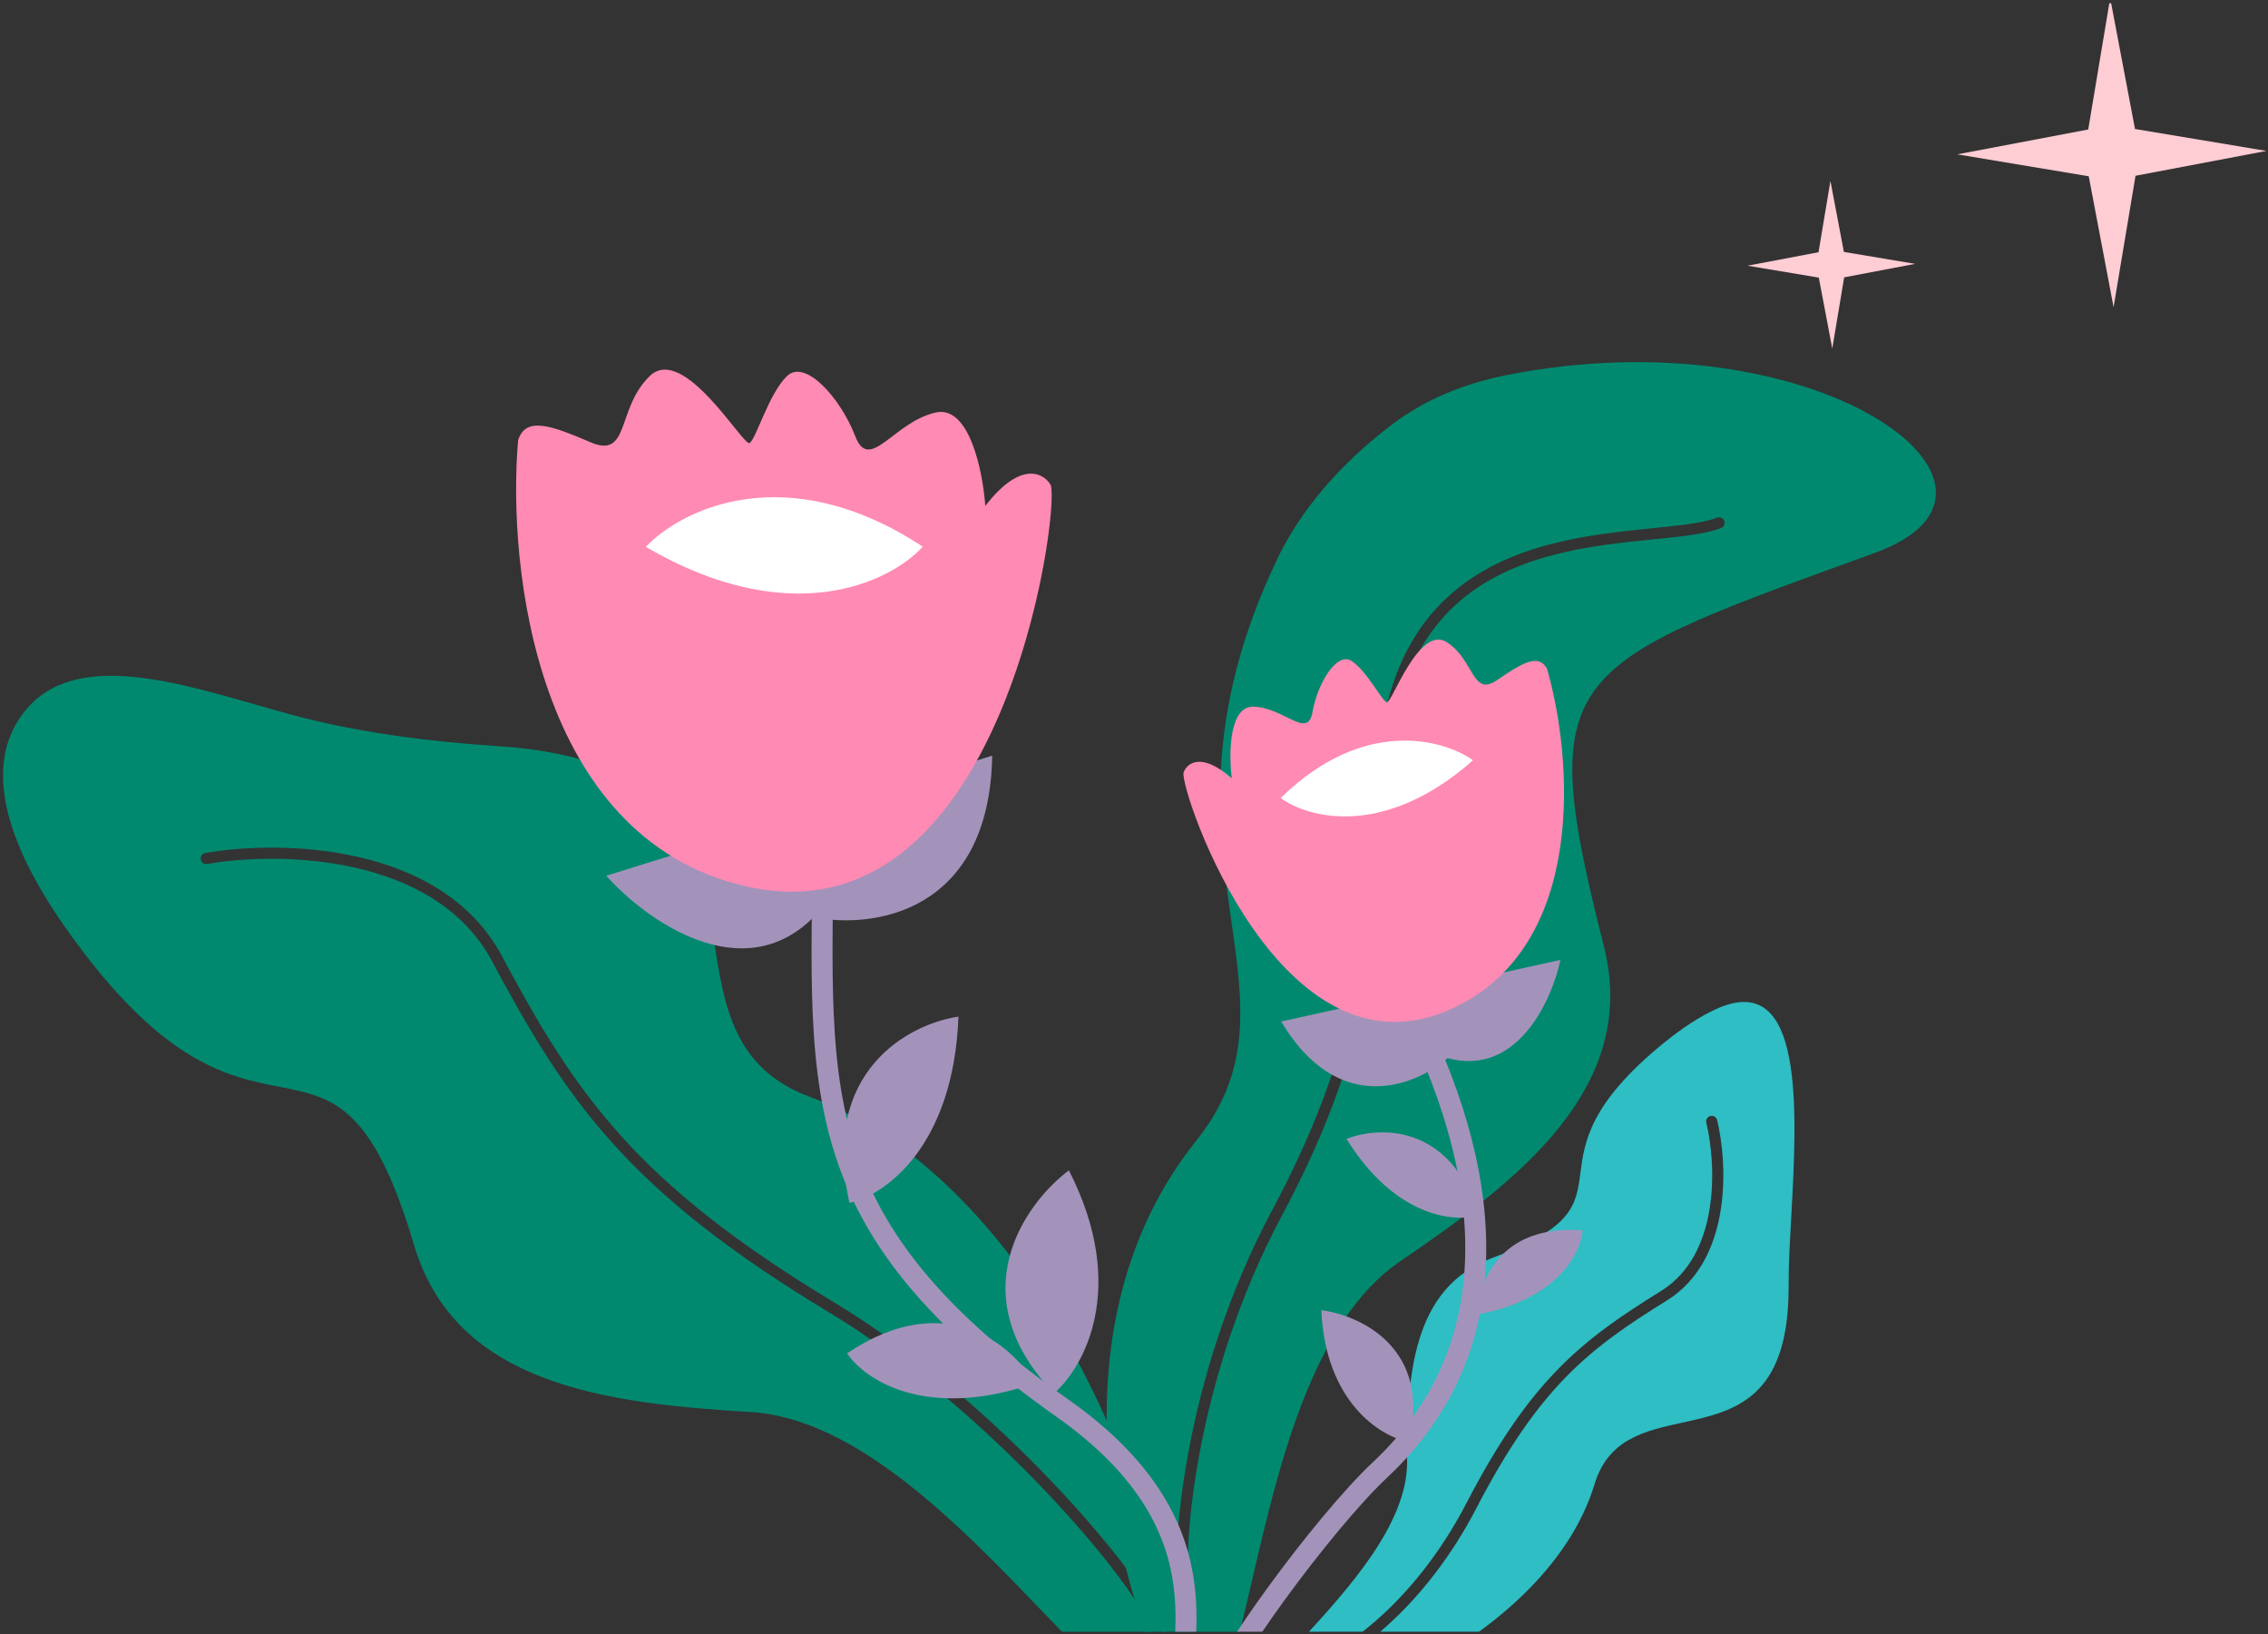 <svg width="390" height="281" viewBox="0 0 390 281" fill="none" xmlns="http://www.w3.org/2000/svg">
<rect x="0" y="0" width="390" height="281" fill="#333333" stroke="none"/>
<g clip-path="url(#clip0_1_4370)">
<path fill-rule="evenodd" clip-rule="evenodd" d="M122.785 161.782C120.426 146.425 117.963 130.391 85.435 128.279C72.784 127.457 62.709 125.888 54.764 124.058C51.337 123.268 47.674 122.218 43.924 121.142C27.844 116.531 10.172 111.463 2.718 124.57C-1.411 131.831 -0.434 143.171 11.844 160.337C28.014 182.946 39.201 185.136 48.038 186.866C57.346 188.688 64.046 189.999 71.216 214.13C78.4 238.31 104.676 241.326 129.101 242.79C147.293 243.88 165.159 262.442 178.492 276.295C189.446 287.676 197.341 295.878 199.843 288.6C204.925 273.817 183.281 205.049 139.158 188.553C126.15 183.689 124.494 172.913 122.785 161.782ZM35.307 146.671C34.785 146.762 34.437 147.259 34.529 147.78C34.621 148.301 35.117 148.649 35.639 148.558C41.749 147.482 51.569 147.036 61.09 149.197C70.613 151.357 79.692 156.087 84.591 165.241C90.948 177.123 96.748 187.007 105.317 196.532C113.886 206.058 125.19 215.187 142.522 225.628C156.249 233.898 169.488 245.582 179.652 256.26C184.731 261.597 189.031 266.67 192.231 270.923C195.457 275.211 197.495 278.576 198.145 280.518C198.313 281.02 198.856 281.29 199.357 281.122C199.859 280.954 200.13 280.411 199.962 279.91C199.203 277.643 196.988 274.059 193.762 269.772C190.511 265.45 186.161 260.32 181.04 254.939C170.801 244.183 157.43 232.372 143.511 223.987C126.286 213.611 115.148 204.596 106.741 195.251C98.333 185.904 92.621 176.188 86.28 164.337C81.019 154.505 71.328 149.555 61.514 147.328C51.699 145.101 41.617 145.56 35.307 146.671Z" fill="#00896F"/>
<path fill-rule="evenodd" clip-rule="evenodd" d="M211.751 158.411C209.474 142.421 206.732 123.17 219.603 96.175C224.616 85.662 232.936 77.866 239.332 73.018C245.023 68.704 251.731 65.979 258.731 64.565C312.312 53.746 352.853 83.98 322.464 95.041C321.1 95.537 319.768 96.021 318.466 96.494C268.58 114.619 264.005 116.281 275.786 162.63C281.999 187.077 260.976 203.125 240.747 216.892C225.68 227.145 219.842 252.238 215.485 270.965C211.905 286.35 209.325 297.438 203.45 292.469C196.851 286.889 176.281 232.868 205.728 196.101C215.399 184.027 213.755 172.481 211.751 158.411ZM295.26 89.009C295.754 88.821 296.307 89.069 296.496 89.564C296.684 90.058 296.435 90.612 295.941 90.8C294.36 91.401 292.351 91.786 290.095 92.093C288.32 92.334 286.342 92.533 284.247 92.743L284.247 92.743L284.243 92.744C283.67 92.801 283.088 92.86 282.499 92.92C276.982 93.486 270.756 94.237 264.752 96.093C258.756 97.946 253.026 100.889 248.481 105.809C243.943 110.722 240.523 117.673 239.253 127.655C238.47 133.807 238.066 139.558 237.67 145.21L237.67 145.21C236.357 163.922 235.122 181.541 220.43 209.026C212.878 223.154 208.495 237.828 206.236 250.048C203.97 262.308 203.865 271.979 204.769 276.126C204.882 276.643 204.554 277.154 204.037 277.266C203.52 277.379 203.01 277.051 202.897 276.534C201.91 272.009 202.073 262.034 204.352 249.7C206.639 237.325 211.078 222.457 218.74 208.122C233.225 181.025 234.432 163.854 235.742 145.221L235.742 145.221C236.142 139.529 236.552 133.702 237.352 127.413C238.665 117.097 242.226 109.757 247.074 104.509C251.915 99.268 257.977 96.181 264.186 94.262C270.387 92.346 276.779 91.581 282.303 91.014C282.906 90.952 283.497 90.893 284.076 90.835C286.166 90.625 288.098 90.431 289.837 90.195C292.064 89.892 293.893 89.529 295.26 89.009Z" fill="#00896F"/>
<path fill-rule="evenodd" clip-rule="evenodd" d="M289.29 244.612C298.219 242.653 307.54 240.607 307.564 221.429C307.566 219.21 307.616 217.122 307.706 215.159C307.787 213.377 307.893 211.482 308.002 209.52C309.03 191.027 310.393 166.52 295.1 173.5C292.414 174.726 289.388 176.645 285.988 179.42C273.318 189.76 272.451 196.411 271.766 201.664C271.044 207.197 270.525 211.18 256.625 216.292C242.697 221.415 241.909 236.956 241.963 251.352C242.004 262.073 231.774 273.258 224.139 281.605C217.867 288.462 213.346 293.404 217.713 294.601C226.583 297.032 266.149 281.751 274.184 255.227C276.553 247.408 282.818 246.033 289.29 244.612ZM295.274 192.592C295.149 192.078 294.631 191.762 294.117 191.887C293.603 192.011 293.287 192.529 293.412 193.043C294.262 196.551 294.885 202.246 293.983 207.856C293.08 213.467 290.68 218.846 285.623 221.981C278.878 226.162 273.259 229.958 267.952 235.38C262.645 240.804 257.687 247.818 252.192 258.408C243.543 275.081 231.847 283.063 227.241 284.938C226.751 285.137 226.515 285.696 226.715 286.186C226.914 286.676 227.473 286.912 227.963 286.712C233.031 284.649 245.054 276.328 253.893 259.29C259.329 248.812 264.184 241.97 269.322 236.72C274.46 231.469 279.918 227.772 286.633 223.61C292.343 220.07 294.924 214.066 295.874 208.16C296.825 202.252 296.172 196.296 295.274 192.592Z" fill="#2EBEC4"/>
<path d="M141.524 134.094C142.073 183.779 134.234 207.955 182.733 242.153C213.098 263.564 200.776 285.214 204.336 290.935" stroke="#A393BB" stroke-width="3.607"/>
<path d="M170.62 129.931C170.136 157.099 149.946 159.759 139.912 157.693C127.513 170.105 110.97 158.121 104.249 150.578L170.62 129.931Z" fill="#A393BB"/>
<path d="M127.819 152.289C92.254 143.803 87.184 97.678 89.094 75.676C90.414 71.6 94.674 73.093 101.526 76.036C108.377 78.98 105.953 70.209 111.747 64.644C117.541 59.078 127.797 76.735 128.884 76.18C129.971 75.624 132.177 67.688 135.336 64.656C138.495 61.624 144.599 68.561 147.057 74.983C149.516 81.405 153.62 72.57 160.892 70.931C166.709 69.62 169.008 81.092 169.431 86.992C175.505 79.128 179.461 81.311 180.68 83.386C182.332 88.016 172.274 162.896 127.819 152.289Z" fill="#FF8AB3"/>
<path d="M111.054 94.027C117.144 87.592 135.196 78.577 158.677 93.995C153.15 100.074 135.886 108.591 111.054 94.027Z" fill="white"/>
<path d="M146.078 206.829C151.966 205.565 163.957 197.391 164.815 174.806C156.436 176.005 140.958 184.088 146.078 206.829Z" fill="#A393BB"/>
<path d="M145.665 232.692C148.574 237.114 159.087 244.338 177.866 237.854C174.217 231.37 162.669 221.26 145.665 232.692Z" fill="#A393BB"/>
<path d="M181.234 239.564C186.381 235.174 194.101 221.36 183.803 201.232C176.183 206.959 165.002 222.643 181.234 239.564Z" fill="#A393BB"/>
<path d="M239.645 167.994C256.73 198.713 260.977 230.569 237.324 252.717C227.606 261.817 208.929 287.328 208.748 292.092" stroke="#A393BB" stroke-width="3.607"/>
<path d="M220.309 175.639C230.133 192.161 243.47 186.716 248.911 181.928C260.882 185.206 266.843 172.042 268.328 165.051L220.309 175.639Z" fill="#A393BB"/>
<path d="M249.625 173.451C273.149 162.696 270.359 129.988 266.024 114.979C264.551 112.33 261.797 113.949 257.445 116.929C253.092 119.909 253.575 113.49 248.792 110.419C244.009 107.349 239.306 121.007 238.475 120.77C237.645 120.533 235.028 115.327 232.421 113.655C229.813 111.983 226.526 117.632 225.698 122.426C224.87 127.219 220.813 121.648 215.542 121.505C211.325 121.391 211.298 129.668 211.811 133.821C206.52 129.193 204.073 131.25 203.51 132.857C202.997 136.297 220.22 186.894 249.625 173.451Z" fill="#FF8AB3"/>
<path d="M253.293 130.719C248.185 127.086 234.423 123.297 220.234 137.21C224.902 140.674 238.049 144.224 253.293 130.719Z" fill="white"/>
<path d="M254.278 208.932C250.217 210.221 239.984 209.403 231.537 195.827C237.105 193.626 249.45 193.165 254.278 208.932Z" fill="#A393BB"/>
<path d="M272.145 211.536C271.908 215.274 267.982 223.398 254.171 226C254.139 220.736 257.689 210.475 272.145 211.536Z" fill="#A393BB"/>
<path d="M242.23 247.935C237.528 247.042 227.941 241.262 227.21 225.284C233.9 226.131 246.269 231.846 242.23 247.935Z" fill="#A393BB"/>
<path d="M362.86 -0.332L367.13 22.178L389.729 25.951L367.219 30.222L363.446 52.821L359.175 30.31L336.576 26.538L359.087 22.267L362.86 -0.332Z" fill="#FFCDD4"/>
<path d="M314.755 31.113L317.071 43.322L329.328 45.368L317.119 47.684L315.073 59.941L312.757 47.733L300.5 45.686L312.709 43.37L314.755 31.113Z" fill="#FFCDD4"/>
</g>
<defs>
<clipPath id="clip0_1_4370">
<rect width="390" height="280" fill="white" transform="matrix(-1 8.74228e-08 8.74228e-08 1 390 0.562)"/>
</clipPath>
</defs>
</svg>
